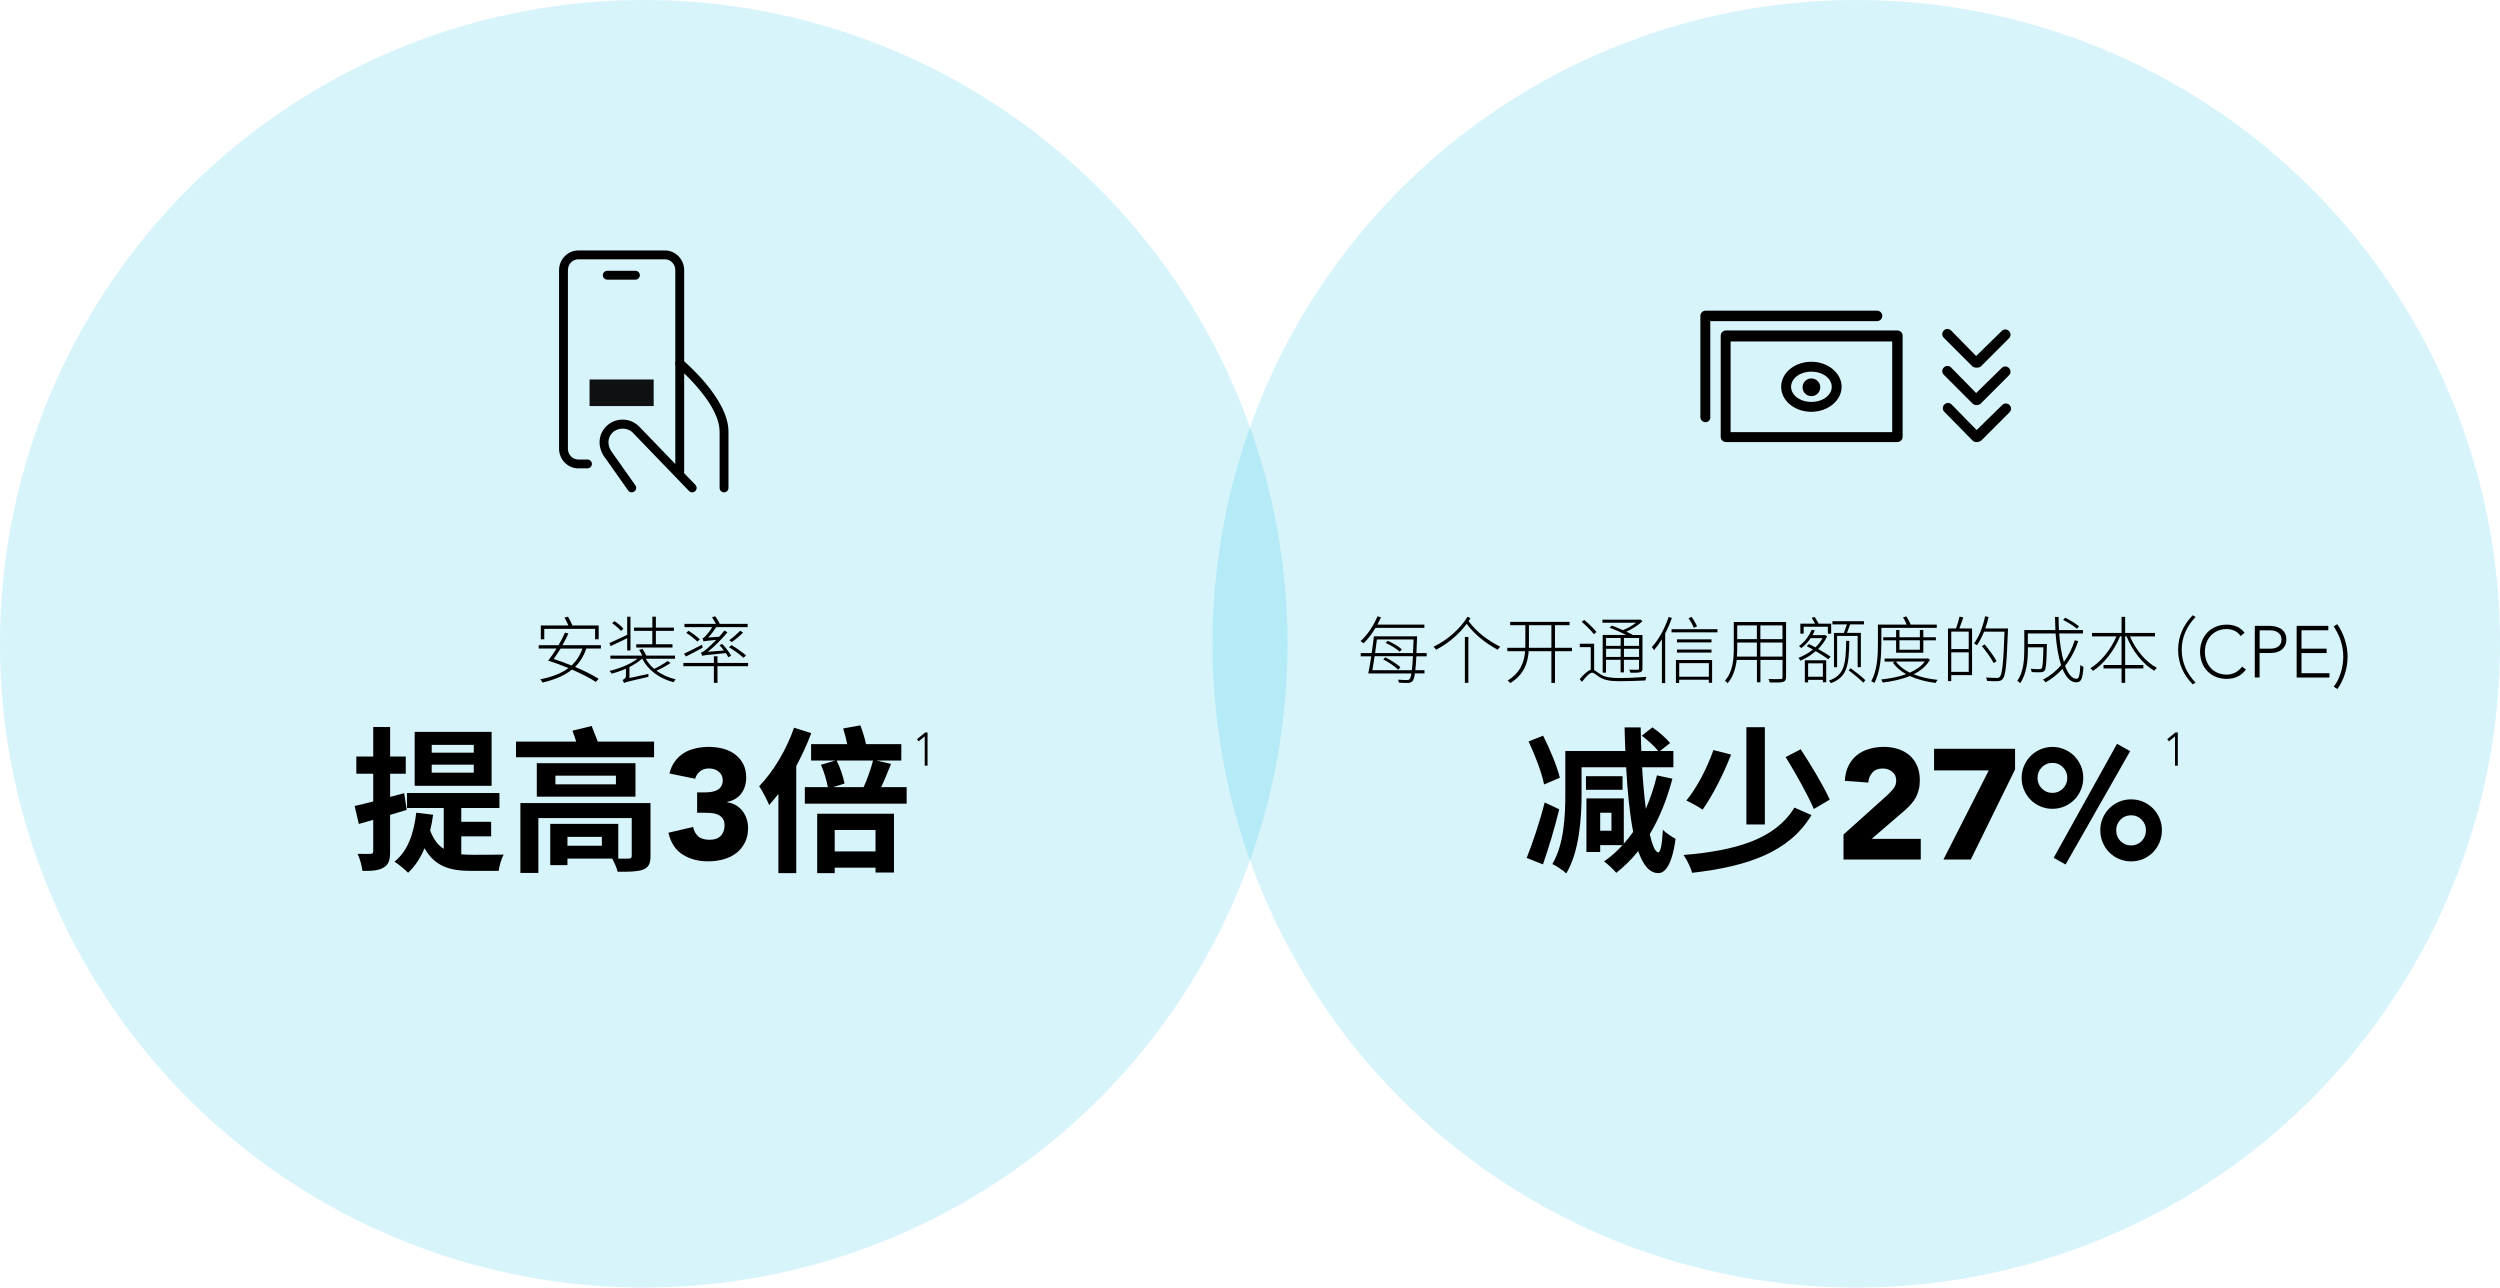 <?xml version="1.0" encoding="UTF-8"?> <svg xmlns="http://www.w3.org/2000/svg" id="Layer_1" data-name="Layer 1" viewBox="0 0 479.6 247"><defs><style> .cls-1 { fill: #00b5de; isolation: isolate; opacity: .16; } .cls-2 { opacity: .93; } </style></defs><g><circle class="cls-1" cx="356.1" cy="123.5" r="123.5"></circle><g><path d="m378.4,70.3l-5.5-5.5c-.4-.4-.4-1,0-1.4s1-.4,1.4,0l4.8,4.9,4.9-4.8c.4-.4,1-.4,1.4,0s.4,1,0,1.4l-5.5,5.5c-.5.2-1.1.2-1.5-.1Z"></path><path d="m378.4,77.4l-5.5-5.5c-.4-.4-.4-1,0-1.4s1-.4,1.4,0l4.8,4.9,4.9-4.8c.4-.4,1-.4,1.4,0s.4,1,0,1.4l-5.5,5.5c-.5.3-1.1.3-1.5-.1Z"></path><path d="m378.4,84.5l-5.4-5.5c-.4-.4-.4-1,0-1.4s1-.4,1.4,0l4.8,4.9,4.9-4.8c.4-.4,1-.4,1.4,0s.4,1,0,1.4l-5.5,5.5c-.6.3-1.2.3-1.6-.1Z"></path><circle cx="347.5" cy="74.3" r="1.7"></circle><g><path d="m364,84.8h-32.9c-.5,0-1-.4-1-1v-19.4c0-.5.4-1,1-1h32.9c.5,0,1,.4,1,1v19.4c0,.6-.5,1-1,1Zm-32-1.9h31v-17.4h-31v17.4Z"></path><path d="m327.2,81c-.5,0-1-.4-1-1v-19.4c0-.5.4-1,1-1h32.9c.5,0,1,.4,1,1,0,.5-.4,1-1,1h-32v18.4c.1.5-.4,1-.9,1Z"></path><path d="m341.7,74.2c0-2.7,2.6-4.8,5.8-4.8s5.8,2.2,5.8,4.8-2.6,4.8-5.8,4.8-5.8-2.1-5.8-4.8Zm9.7,0c0-1.6-1.7-2.9-3.9-2.9s-3.9,1.3-3.9,2.9,1.7,2.9,3.9,2.9,3.9-1.3,3.9-2.9Z"></path></g></g></g><circle class="cls-1" cx="123.5" cy="123.5" r="123.5"></circle><g><g><g><path d="m112.7,89.85h-1.8c-1.98,0-3.65-1.72-3.65-3.75v-34.3c0-2.03,1.67-3.75,3.65-3.75h16.7c1.98,0,3.65,1.72,3.65,3.75v17.9c0,.47-.38.85-.85.85s-.85-.38-.85-.85v-17.9c0-1.11-.89-2.05-1.95-2.05h-16.7c-1.06,0-1.95.94-1.95,2.05v34.3c0,1.11.89,2.05,1.95,2.05h1.8c.47,0,.85.38.85.85s-.38.85-.85.85Z"></path><path d="m121.9,53.65h-5.4c-.47,0-.85-.38-.85-.85s.38-.85.85-.85h5.4c.47,0,.85.38.85.85s-.38.85-.85.85Z"></path></g><path d="m138.9,94.45c-.47,0-.85-.38-.85-.85v-10.8c0-4.11-4.46-8.93-6.8-11.18v18.88c0,.47-.38.85-.85.85s-.85-.38-.85-.85v-20.8c0-.33.19-.63.49-.77s.65-.09.9.12c.36.3,8.81,7.43,8.81,13.75v10.8c0,.47-.38.85-.85.85Z"></path><path d="m121.2,94.45c-.27,0-.53-.13-.7-.36l-4.3-6.1c-1.6-1.96-1.57-4.53.09-6.19.84-.84,1.96-1.3,3.15-1.3s2.31.46,3.15,1.3l10.81,11.21c.33.34.32.88-.02,1.2-.34.33-.88.32-1.2-.02l-10.8-11.2c-1.01-1.01-2.85-1.02-3.89.01-1.04,1.04-1.02,2.64.06,3.96l4.34,6.15c.27.38.18.91-.21,1.18-.14.11-.31.16-.48.16Z"></path></g><g class="cls-2"><rect x="113.1" y="72.8" width="12.3" height="5.1"></rect></g></g><g><path d="m74.84,156.33v6.99c0,1.65-.27,2.52-1.17,3.06-.9.6-2.22.72-4.14.69-.09-.87-.48-2.34-.93-3.27,1.11.03,2.13.03,2.49,0,.36,0,.51-.12.51-.51v-6c-.99.27-1.89.54-2.76.78l-.81-3.45c1.02-.21,2.22-.54,3.57-.87v-5.31h-3.24v-3.3h3.24v-5.67h3.24v5.67h3v3.3h-3v4.44l2.7-.72.48,3.21-3.18.96Zm13.65,7.56c.69.06,1.35.09,2.1.09,1.02,0,4.74,0,6.03-.03-.42.72-.84,2.22-.96,3.12h-5.22c-3.93,0-6.96-.72-9-4.35-.78,1.89-1.83,3.48-3.15,4.71-.54-.57-1.89-1.68-2.61-2.13,2.49-1.98,3.72-5.31,4.17-9.39l3.24.39c-.15,1.08-.33,2.1-.57,3.03.66,1.74,1.53,2.82,2.61,3.51v-7.83h-7.05v-2.88h17.73v2.88h-7.32v2.64h5.73v2.79h-5.73v3.45Zm5.82-13.14h-14.76v-10.35h14.76v10.35Zm-3.42-7.86h-8.07v1.5h8.07v-1.5Zm0,3.81h-8.07v1.53h8.07v-1.53Z"></path><path d="m125.48,142.27v3h-26.49v-3h11.55c-.24-.72-.48-1.47-.72-2.1l3.69-.9c.33.93.81,2.04,1.17,3h10.8Zm-.69,21.96c0,1.56-.39,2.19-1.53,2.64-1.08.36-2.7.39-4.77.36-.18-.78-.66-1.8-1.05-2.52h-8.58v1.26h-3.3v-7.92h13.05v6.66h-.42c1.05.03,2.1.03,2.4,0,.42,0,.6-.12.6-.51v-7.26h-17.91v10.53h-3.45v-13.41h24.96v10.17Zm-2.88-11.4h-18.93v-6.42h18.93v6.42Zm-3.75-4.02h-11.61v1.65h11.61v-1.65Zm-2.7,11.73h-6.6v1.71h6.6v-1.71Z"></path><path d="m133.76,152.01h1.47c.42,0,.83-.03,1.23-.09.4-.06.77-.17,1.1-.34s.59-.41.79-.72c.2-.31.3-.71.3-1.22,0-.64-.25-1.17-.76-1.59-.51-.42-1.14-.63-1.88-.63-.7,0-1.28.19-1.74.57-.46.38-.76.85-.9,1.41l-4.95-1.02c.24-.92.6-1.71,1.08-2.35.48-.65,1.05-1.17,1.71-1.58s1.4-.69,2.21-.88c.81-.19,1.67-.29,2.57-.29s1.84.12,2.71.34c.87.23,1.63.59,2.29,1.08s1.18,1.11,1.58,1.84c.39.74.58,1.62.58,2.64,0,1.18-.31,2.19-.93,3.03-.62.84-1.52,1.38-2.7,1.62v.09c.64.08,1.2.27,1.69.57s.91.67,1.25,1.11.6.94.78,1.5.27,1.15.27,1.77c0,1.06-.21,1.99-.62,2.79-.41.8-.96,1.47-1.65,2-.69.53-1.5.93-2.43,1.19-.93.26-1.92.39-2.96.39-1.9,0-3.54-.44-4.91-1.32-1.37-.88-2.28-2.27-2.71-4.17l4.74-1.11c.16.76.48,1.36.97,1.8.49.44,1.21.66,2.17.66s1.71-.26,2.18-.77c.47-.51.71-1.17.71-1.96,0-.6-.13-1.07-.38-1.39-.25-.33-.58-.58-.98-.74s-.85-.25-1.35-.29c-.5-.03-1-.04-1.5-.04h-1.05v-3.9Z"></path><path d="m155.63,140.65c-.78,2.1-1.8,4.26-2.88,6.33v20.52h-3.42v-15.18c-.6.75-1.2,1.47-1.77,2.13-.33-.84-1.32-2.76-1.92-3.63,2.67-2.73,5.22-6.96,6.69-11.22l3.3,1.05Zm18.3,10.35v3.18h-19.53v-3.18h4.41c-.21-1.26-.75-3-1.32-4.29l2.76-.81h-4.65v-3.15h6.93c-.21-.99-.48-2.1-.78-3l3.3-.6c.42,1.11.87,2.52,1.08,3.6h6.78v3.15h-4.77l2.79.66c-.63,1.53-1.26,3.15-1.89,4.44h4.89Zm-17.16,5.1h14.73v11.28h-3.54v-.93h-7.83v1.05h-3.36v-11.4Zm3.72-10.2c.72,1.38,1.29,3.21,1.53,4.41l-2.19.69h5.85c.66-1.44,1.41-3.54,1.8-5.1h-6.99Zm-.36,13.32v4.11h7.83v-4.11h-7.83Z"></path><path d="m177.39,141.27h0l-1.15.95-.33-.41,1.57-1.29h.46v6.37h-.54v-5.62Z"></path></g><g><path d="m112.47,124.43c-.49,1.44-1.22,2.59-2.14,3.52,1.78.74,3.43,1.57,4.52,2.28l-.55.59c-1.08-.73-2.75-1.57-4.57-2.37-1.47,1.19-3.35,1.95-5.65,2.49-.06-.17-.29-.48-.45-.62,2.21-.43,4.02-1.11,5.41-2.16-1.3-.55-2.65-1.04-3.88-1.42.49-.63,1.07-1.44,1.61-2.33h-3.42v-.64h3.8c.49-.83.92-1.65,1.23-2.4l.67.14c-.29.7-.71,1.48-1.15,2.26h7.38v.64h-2.83Zm-8.05-1.79h-.67v-2.65h5.29c-.2-.46-.49-1.05-.74-1.53l.67-.15c.31.53.66,1.2.84,1.68h5.04v2.65h-.69v-2h-9.75v2Zm3.12,1.79c-.46.74-.91,1.43-1.33,1.99,1.12.36,2.3.78,3.43,1.25.92-.84,1.62-1.91,2.09-3.24h-4.19Z"></path><path d="m120.32,122.44c-1.12.55-2.27,1.09-3.17,1.51l-.25-.59c.87-.36,2.14-.98,3.42-1.58v-3.47h.63v6.47h-.63v-2.34Zm8.32,4.75c-.77.53-1.81,1.09-2.69,1.48,1.04.77,2.3,1.34,3.68,1.65-.14.14-.32.39-.41.56-2.66-.69-4.87-2.27-6.01-4.51h-.04c-.63.57-1.49,1.12-2.42,1.6v2.1l3.64-.79c-.01.17-.01.43,0,.56-4.01.92-4.44,1.04-4.69,1.19-.04-.17-.18-.45-.28-.6.24-.07.66-.28.66-.81v-1.34c-.91.41-1.86.73-2.75.95-.1-.17-.27-.39-.41-.52,1.86-.42,4.03-1.3,5.38-2.34h-5.2v-.6h6.11c-.17-.35-.39-.77-.59-1.09l.63-.2c.25.41.55.9.73,1.29h5.52v.6h-5.62c.41.73.95,1.39,1.62,1.95.87-.41,1.95-1.05,2.59-1.51l.53.38Zm-9.5-6.14c-.35-.43-1.08-1.06-1.71-1.5l.45-.39c.63.41,1.39,1.01,1.71,1.46l-.45.43Zm6.01-.03h-3.53v-.62h3.53v-2.1h.67v2.1h3.46v.62h-3.46v2.58h3.19v.62h-6.95v-.62h3.08v-2.58Z"></path><path d="m143.51,127.81h-5.87v3.19h-.69v-3.19h-5.85v-.63h5.85v-1.28h.69v1.28h5.87v.63Zm-8.7-3.56c-1.11.6-2.28,1.23-3.21,1.69l-.38-.53c.87-.41,2.17-1.06,3.43-1.71l.15.55Zm4.9,1.81c-.11-.22-.27-.49-.45-.77-3.87.36-4.3.43-4.57.53-.04-.14-.14-.46-.21-.64.28-.04.66-.31,1.12-.71.31-.24,1.02-.9,1.81-1.72-1.95.18-2.24.24-2.44.32-.03-.15-.14-.49-.21-.64.2-.03.41-.18.6-.43.21-.21.81-.92,1.29-1.69h-5.34v-.63h6.02c-.18-.39-.49-.88-.74-1.26l.62-.2c.34.45.7,1.05.87,1.46h5.35v.63h-6.02c-.48.73-1.01,1.43-1.54,1.99l2.1-.15c.35-.39.69-.78,1-1.19l.59.34c-1.19,1.42-2.49,2.73-3.77,3.74l3.08-.25c-.27-.36-.56-.71-.85-1.02l.53-.24c.66.69,1.4,1.64,1.71,2.27l-.55.29Zm-7.61-5.04c.77.48,1.7,1.16,2.16,1.64l-.48.42c-.46-.48-1.37-1.19-2.14-1.67l.46-.39Zm10.51,5.17c-.59-.59-1.79-1.44-2.77-2.03l.5-.39c.97.57,2.17,1.41,2.79,1.99l-.52.43Zm-.06-4.83c-.63.66-1.49,1.34-2.17,1.81l-.48-.35c.66-.46,1.55-1.25,2.09-1.82l.56.36Z"></path></g><g><path d="m299.12,155.26c-.87,3.57-2.04,7.5-3.12,10.56l-3.12-1.23c1.05-2.64,2.49-6.84,3.45-10.65l2.79,1.32Zm-2.91-4.77c-.39-2.13-1.71-5.61-2.97-8.25l2.79-1.11c1.32,2.58,2.7,5.94,3.21,8.07l-3.03,1.29Zm24.63-1.11c-1.05,3.96-2.49,7.56-4.35,10.65.51,2.16,1.05,3.45,1.62,3.48.45,0,.75-1.53.9-4.35.54.66,1.89,1.47,2.43,1.77-.72,5.4-2.22,6.6-3.33,6.57-1.68-.03-2.91-1.56-3.84-4.23-1.26,1.59-2.67,2.97-4.2,4.17-.48-.57-1.68-1.71-2.34-2.19,1.29-.9,2.49-1.95,3.54-3.12h-4.29v1.32h-2.64v-10.29h7.17v8.7c.63-.72,1.23-1.47,1.8-2.28-.66-3.33-1.08-7.53-1.35-12.39h-8.55v5.19c0,4.5-.42,11.01-2.94,15.18-.57-.57-1.92-1.47-2.67-1.8,2.28-3.84,2.49-9.36,2.49-13.38v-8.31h11.52c-.06-1.47-.12-3-.15-4.53h3.09c.03,1.53.06,3.06.12,4.53h3.24c-.69-.9-2.04-2.1-3.15-2.94l2.04-1.59c1.2.81,2.67,2.1,3.39,3l-1.92,1.53h2.55v3.12h-6c.18,2.94.42,5.64.72,7.98.84-1.98,1.59-4.14,2.13-6.42l2.97.63Zm-9.57,2.13h-7.02v-2.61h7.02v2.61Zm-2.13,4.41h-2.16v3.45h2.16v-3.45Z"></path><path d="m347.51,156.37c-4.26,7.11-12.21,9.84-22.89,11.07-.3-1.05-.99-2.49-1.65-3.42,10.02-.84,17.55-3,21.27-9.09l3.27,1.44Zm-15.42-11.61c-1.47,3.81-3.6,7.95-5.46,10.56-.72-.51-2.25-1.35-3.12-1.74,1.98-2.4,3.99-6.24,5.19-9.69l3.39.87Zm6.48-5.25v18.66h-3.54v-18.66h3.54Zm6.87,4.23c2.04,3.09,4.38,7.02,5.58,9.66l-3.06,1.8c-1.11-2.64-3.48-6.87-5.4-9.96l2.88-1.5Z"></path><path d="m353.63,160.12l8.25-7.41c.42-.38.84-.81,1.26-1.29.42-.48.63-1.04.63-1.68,0-.72-.26-1.29-.78-1.7-.52-.41-1.13-.61-1.83-.61-.84,0-1.5.26-1.96.78-.47.52-.74,1.16-.79,1.92l-4.5-.33c.06-1.1.29-2.06.69-2.87.4-.81.93-1.49,1.59-2.03.66-.54,1.44-.94,2.33-1.21.89-.27,1.86-.41,2.9-.41.96,0,1.86.14,2.7.41.84.27,1.57.67,2.19,1.2s1.1,1.2,1.46,2c.35.8.53,1.73.53,2.79,0,.68-.07,1.29-.21,1.84-.14.55-.34,1.05-.58,1.5-.25.45-.55.87-.89,1.25s-.71.75-1.11,1.11l-6.45,5.55h9.42v3.96h-14.82v-4.77Z"></path><path d="m381.53,147.79h-10.5v-4.14h15.54v3.96l-8.49,17.28h-5.25l8.7-17.1Z"></path><path d="m387.83,149.23c0-.82.15-1.59.46-2.31.31-.72.73-1.35,1.26-1.89.53-.54,1.16-.96,1.88-1.27.72-.31,1.49-.47,2.31-.47s1.59.16,2.31.47c.72.31,1.34.73,1.88,1.27.53.54.95,1.17,1.26,1.89.31.72.46,1.49.46,2.31s-.16,1.59-.46,2.31c-.31.72-.73,1.35-1.26,1.89-.53.54-1.16.96-1.88,1.27-.72.31-1.49.46-2.31.46s-1.59-.15-2.31-.46c-.72-.31-1.35-.73-1.88-1.27-.53-.54-.95-1.17-1.26-1.89-.31-.72-.46-1.49-.46-2.31Zm8.76,0c0-.8-.28-1.48-.83-2.04-.55-.56-1.23-.84-2.03-.84s-1.47.28-2.02.84c-.55.56-.83,1.24-.83,2.04s.27,1.48.83,2.04c.55.56,1.22.84,2.02.84s1.48-.28,2.03-.84.83-1.24.83-2.04Zm9.54-6.54l2.52,1.41-12.39,21.75-2.28-1.29,12.15-21.87Zm-3.21,16.59c0-.82.15-1.59.46-2.31.31-.72.73-1.35,1.26-1.89s1.16-.96,1.88-1.27c.72-.31,1.49-.46,2.31-.46s1.59.15,2.31.46c.72.31,1.34.73,1.88,1.27.53.54.95,1.17,1.26,1.89.31.72.46,1.49.46,2.31s-.15,1.6-.46,2.33c-.31.73-.73,1.37-1.26,1.91-.53.54-1.16.96-1.88,1.27-.72.31-1.49.46-2.31.46s-1.59-.15-2.31-.46c-.72-.31-1.34-.73-1.88-1.27s-.95-1.17-1.26-1.91c-.31-.73-.46-1.5-.46-2.33Zm8.76,0c0-.8-.28-1.48-.83-2.04-.55-.56-1.23-.84-2.02-.84s-1.48.28-2.03.84c-.55.56-.83,1.24-.83,2.04s.27,1.51.83,2.07c.55.56,1.22.84,2.03.84s1.47-.28,2.02-.84.83-1.25.83-2.07Z"></path><path d="m417.24,141.27h0l-1.15.95-.33-.41,1.57-1.29h.46v6.37h-.54v-5.62Z"></path></g><g><path d="m263.88,120.44c-.69,1.16-1.49,2.19-2.28,2.97-.13-.11-.42-.32-.59-.42,1.29-1.15,2.49-2.94,3.25-4.76l.66.2c-.21.46-.43.94-.69,1.39h9.02v.63h-9.37Zm7.84,5.45c-.06,1.12-.13,2-.2,2.68h1.75v.62h-1.83c-.11.77-.25,1.19-.42,1.42-.24.28-.5.38-.9.41-.38.01-1.06,0-1.75-.06-.01-.17-.08-.41-.18-.57.76.06,1.46.07,1.72.07.25,0,.39-.03.52-.18.11-.15.24-.48.34-1.08h-8.28c.17-.87.38-2.04.57-3.29h-2.02v-.62h2.1c.17-1.12.32-2.28.43-3.22h8.28s-.01.28-.01.38c-.04,1.09-.07,2.02-.11,2.84h1.96v.62h-1.98Zm-.87,2.68c.08-.66.15-1.54.21-2.68h-7.35c-.15.98-.31,1.91-.43,2.68h7.58Zm-6.7-5.9c-.1.83-.22,1.71-.35,2.61h7.27c.04-.76.08-1.62.11-2.61h-7.03Zm1.6,3.43c1.04.5,2.3,1.32,2.9,1.9l-.42.48c-.6-.62-1.82-1.44-2.87-1.98l.39-.41Zm2.77-1.07c-.57-.55-1.72-1.26-2.7-1.69l.41-.41c.98.42,2.13,1.11,2.7,1.64l-.41.46Z"></path><path d="m282.1,118.59c-.1.18-.22.38-.36.57,1.57,2.13,3.57,3.63,6.07,4.92-.18.13-.38.38-.49.57-2.41-1.33-4.33-2.82-5.95-4.97-1.49,2.02-3.66,3.84-5.88,4.96-.13-.18-.31-.43-.5-.57,2.63-1.23,5.14-3.43,6.54-5.76l.59.28Zm-1.08,3.6h.67v8.81h-.67v-8.81Z"></path><path d="m301.57,124.92h-3.26v6.09h-.69v-6.09h-4.36c-.17,2.25-.85,4.45-3.53,6.13-.11-.15-.34-.38-.5-.49,2.51-1.58,3.18-3.59,3.35-5.64h-3.42v-.64h3.45c.01-.25.01-.48.01-.73v-3.61h-2.91v-.64h11.4v.64h-2.8v4.34h3.26v.64Zm-3.95-.64v-4.34h-4.31v3.63c0,.24,0,.48-.01.71h4.33Z"></path><path d="m305.8,128.54c.32.14.64.45,1.25.83.95.59,2.09.7,3.67.7,1.72,0,3.7-.1,5.13-.22-.08.18-.17.49-.2.69-.91.06-3.42.14-4.93.14-1.74,0-2.9-.17-3.89-.8-.55-.34-1.05-.83-1.37-.83-.5,0-1.21.77-1.98,1.76l-.43-.52c.77-.9,1.48-1.61,2.12-1.79v-4.36h-2.1v-.64h2.75v5.04Zm-.03-6.88c-.48-.64-1.5-1.67-2.34-2.38l.49-.36c.84.7,1.86,1.68,2.35,2.33l-.5.42Zm3.46-1.64c.66.24,1.41.55,2.13.87.88-.36,1.82-.9,2.51-1.43h-6.46v-.59h7.12l.14-.03.43.32c-.78.76-1.95,1.5-3.08,2.02.49.24.92.45,1.26.64h1.81v6.42c0,.42-.1.6-.41.71-.34.11-.91.11-1.91.11-.04-.18-.13-.41-.21-.59.78.03,1.44.01,1.62.01.2-.01.25-.07.25-.25v-1.65h-2.9v2.41h-.63v-2.41h-2.8v2.46h-.64v-7.23h4.5c-.92-.48-2.13-1.01-3.17-1.4l.43-.41Zm-1.12,2.37v1.51h2.8v-1.51h-2.8Zm2.8,3.64v-1.57h-2.8v1.57h2.8Zm.63-3.64v1.51h2.9v-1.51h-2.9Zm2.9,3.64v-1.57h-2.9v1.57h2.9Z"></path><path d="m320.73,118.54c-.35,1.02-.79,2.03-1.28,2.97v9.54h-.63v-8.42c-.48.78-1,1.5-1.51,2.1-.07-.14-.28-.46-.42-.59,1.3-1.41,2.49-3.59,3.22-5.77l.62.17Zm8.75,2.17v.6h-8.81v-.6h8.81Zm-7.96,5.91h6.93v4.37h-.63v-.59h-5.69v.63h-.62v-4.41Zm6.81-3.38h-6.62v-.59h6.62v.59Zm-6.62,1.36h6.62v.59h-6.62v-.59Zm.43,2.61v2.61h5.69v-2.61h-5.69Zm2.79-6.79c-.18-.49-.6-1.26-1-1.83l.6-.25c.41.59.83,1.33,1.04,1.81l-.64.28Z"></path><path d="m342.63,129.91c0,.56-.17.78-.57.91-.42.13-1.19.13-2.56.11-.01-.18-.14-.48-.24-.66,1.09.03,2.06.01,2.34,0,.27,0,.36-.08.36-.36v-3.31h-4.24v4.29h-.67v-4.29h-3.88c-.2,1.58-.66,3.24-1.75,4.48-.1-.15-.36-.39-.52-.48,1.56-1.75,1.71-4.23,1.71-6.21v-5.07h10.03v10.58Zm-5.59-3.95v-2.7h-3.77v1.15c0,.49-.01,1.02-.06,1.55h3.82Zm-3.77-5.98v2.63h3.77v-2.63h-3.77Zm8.68,0h-4.24v2.63h4.24v-2.63Zm0,5.98v-2.7h-4.24v2.7h4.24Z"></path><path d="m350.5,122.09c-.42.91-1.01,1.72-1.71,2.42.92.52,1.82,1.06,2.4,1.46l-.45.49c-.56-.41-1.46-.98-2.41-1.54-.9.78-1.93,1.4-2.98,1.83-.06-.17-.21-.45-.32-.55.95-.38,1.93-.91,2.76-1.6-.41-.24-.81-.45-1.19-.64l.43-.41c.38.2.8.42,1.23.64.56-.52,1.04-1.12,1.37-1.77h-2.27c-.46.69-1.05,1.34-1.81,1.92-.1-.14-.31-.32-.43-.39,1.22-.9,2.03-2.13,2.41-3.12l.63.1c-.13.31-.28.6-.45.92h2.3l.13-.03.36.25Zm-4.5-.53h-.62v-1.92h2.82c-.2-.35-.43-.78-.64-1.12l.56-.17c.25.41.58.92.77,1.29h2.4v1.92h-.63v-1.33h-4.65v1.33Zm.24,5.1h4.1v4.22h-.64v-.46h-2.83v.49h-.63v-4.24Zm.63.59v2.58h2.83v-2.58h-2.83Zm7.9-4.3c-.07,4.73-.38,6.92-3.53,8.11-.07-.15-.27-.36-.39-.48,3.01-1.09,3.25-3.11,3.32-7.63h.6Zm-1.04-1.54c.18-.46.42-1.12.57-1.62h-2.77v-.62h6.05v.62h-2.65c-.2.55-.41,1.15-.6,1.62h2.66v6.57h-.62v-5.98h-3.94v6h-.6v-6.58h1.89Zm1.3,6.78c.97.7,2.2,1.68,2.82,2.3l-.39.48c-.62-.64-1.83-1.64-2.82-2.37l.39-.41Z"></path><path d="m360.91,123.66c0,2.13-.17,5.21-1.34,7.37-.13-.13-.42-.28-.59-.35,1.16-2.07,1.28-4.96,1.28-7.02v-3.84h5.52c-.18-.43-.45-.98-.7-1.39l.64-.18c.31.49.64,1.12.83,1.57h5v.63h-10.63v3.21Zm9.34,2.89c-.69,1.22-1.79,2.13-3.14,2.8,1.34.55,2.91.9,4.61,1.08-.15.15-.32.41-.39.59-1.81-.24-3.5-.67-4.96-1.33-1.57.66-3.38,1.02-5.18,1.25-.06-.17-.2-.42-.31-.59,1.65-.17,3.32-.48,4.79-1.02-1.05-.59-1.93-1.33-2.55-2.21l.48-.2h-2.06v-.59h8.15l.14-.04.42.27Zm-6.5-1.33v-2.38h-2.47v-.59h2.47v-1.39h.64v1.39h3.92v-1.39h.66v1.39h2.41v.59h-2.41v2.38h-5.22Zm-.03,1.69c.62.87,1.54,1.58,2.66,2.13,1.21-.53,2.21-1.22,2.87-2.13h-5.53Zm.67-4.08v1.81h3.92v-1.81h-3.92Z"></path><path d="m376.64,118.44c-.24.7-.52,1.51-.76,2.12h2.44v8.96h-3.99v1.15h-.63v-10.11h1.55c.24-.66.53-1.62.67-2.28l.71.17Zm1.04,2.73h-3.35v3.35h3.35v-3.35Zm0,7.72v-3.75h-3.35v3.75h3.35Zm7.52-7.94c-.24,6.5-.43,8.63-.99,9.29-.27.31-.55.41-.98.43-.43.03-1.25.01-2.02-.04-.03-.21-.1-.48-.22-.66.92.07,1.75.08,2.06.08.28,0,.45-.03.59-.21.46-.5.7-2.67.91-8.66h-3.92c-.41.99-.87,1.89-1.37,2.61-.11-.1-.41-.27-.57-.36.98-1.27,1.71-3.22,2.14-5.21l.66.15c-.17.74-.38,1.48-.63,2.19h4.36v.39Zm-2.73,6.25c-.45-.85-1.43-2.25-2.27-3.26l.55-.31c.83,1.01,1.83,2.37,2.28,3.21l-.56.36Z"></path><path d="m398.68,122.99c-.6,1.83-1.46,3.42-2.52,4.75.59,1.57,1.34,2.48,2.21,2.48.45,0,.63-.74.73-2.65.15.14.41.29.59.35-.15,2.26-.42,2.98-1.36,2.98-1.12,0-2-.97-2.66-2.58-.94,1.02-2,1.89-3.24,2.59-.1-.14-.34-.41-.49-.53,1.34-.71,2.51-1.64,3.46-2.77-.53-1.62-.88-3.73-1.06-6.09h-5.32v2.03h3.66s-.01.24-.01.34c-.07,3.26-.15,4.41-.43,4.76-.18.21-.39.29-.76.31-.36.03-1.01.01-1.71-.03-.03-.2-.1-.46-.21-.63.73.07,1.42.07,1.65.07.21,0,.36-.03.45-.14.21-.22.28-1.23.35-4.05h-2.98v.52c0,1.91-.21,4.55-1.48,6.36-.13-.13-.38-.35-.55-.43,1.21-1.74,1.34-4.12,1.34-5.94v-3.82h5.97c-.04-.83-.07-1.67-.08-2.52h.69c0,.87.03,1.71.07,2.52h4.61v.66h-4.57c.17,2.16.46,4.01.91,5.46.87-1.19,1.57-2.59,2.09-4.16l.67.17Zm-.24-2.37c-.57-.5-1.71-1.23-2.65-1.69l.39-.43c.94.46,2.07,1.15,2.65,1.65l-.39.48Z"></path><path d="m408.61,122.08c1.08,2.56,3.05,4.96,5.17,6.04-.17.14-.38.39-.5.56-2.18-1.25-4.2-3.81-5.32-6.6h-.27v5.49h3.49v.67h-3.49v2.76h-.69v-2.76h-3.46v-.67h3.46v-5.49h-.29c-1.13,2.76-3.14,5.3-5.21,6.63-.11-.17-.32-.41-.48-.53,1.99-1.15,3.91-3.57,5-6.09h-4.69v-.67h5.67v-3.08h.69v3.08h5.73v.67h-4.8Z"></path><path d="m417.85,124.66c0-2.59,1.02-4.79,2.8-6.63l.55.34c-1.72,1.77-2.66,3.91-2.66,6.29s.94,4.52,2.66,6.29l-.55.34c-1.78-1.83-2.8-4.03-2.8-6.63Z"></path><path d="m430.87,128.43c-.48.64-1.03,1.11-1.65,1.39-.63.28-1.3.42-2.03.42s-1.45-.13-2.08-.38c-.63-.26-1.17-.62-1.62-1.08-.45-.46-.8-1.01-1.05-1.65-.25-.64-.38-1.34-.38-2.09s.13-1.45.38-2.09.6-1.18,1.05-1.65c.45-.46.99-.82,1.62-1.08s1.32-.39,2.08-.39c.67,0,1.3.12,1.88.36.58.24,1.09.64,1.53,1.2l-.76.63c-.31-.47-.7-.81-1.18-1.02-.48-.21-.97-.32-1.48-.32-.64,0-1.22.11-1.74.34-.52.22-.96.53-1.32.92-.36.39-.64.85-.84,1.39-.2.53-.29,1.11-.29,1.72s.1,1.19.29,1.72c.2.53.48.99.84,1.39.36.39.8.7,1.32.92.52.22,1.1.34,1.74.34.25,0,.51-.03.78-.09.27-.06.53-.15.79-.28s.5-.29.74-.48c.23-.19.44-.42.62-.69l.76.57Z"></path><path d="m432.56,120.07h2.86c.35,0,.71.04,1.08.12.38.08.72.22,1.04.41.31.2.57.46.77.8.2.34.3.77.3,1.28,0,.45-.08.84-.25,1.16s-.38.6-.66.81-.59.37-.95.47-.73.15-1.13.15h-2.14v4.7h-.92v-9.91Zm.92,4.37h2.1c.26,0,.52-.03.77-.09.25-.06.48-.16.67-.29.2-.13.35-.31.48-.54.12-.22.18-.5.18-.83s-.06-.59-.19-.81-.29-.41-.49-.55c-.2-.14-.43-.25-.69-.31-.26-.06-.52-.1-.78-.1h-2.04v3.53Z"></path><path d="m440.6,120.07h6.06v.84h-5.14v3.53h4.82v.84h-4.82v3.86h5.36v.84h-6.29v-9.91Z"></path><path d="m447.71,131.72c.31-.38.57-.81.8-1.27.22-.47.41-.95.57-1.46.15-.5.27-1.01.34-1.53.07-.52.11-1.02.11-1.5,0-.54-.04-1.06-.13-1.57s-.2-.99-.36-1.47c-.15-.48-.34-.94-.57-1.39-.22-.45-.48-.91-.77-1.37l.66-.42c.33.45.61.93.86,1.44.25.51.46,1.03.62,1.56.17.53.3,1.07.39,1.61.09.54.13,1.08.13,1.61,0,1.11-.17,2.21-.51,3.29-.34,1.08-.82,2.06-1.44,2.93l-.71-.45Z"></path></g></svg> 